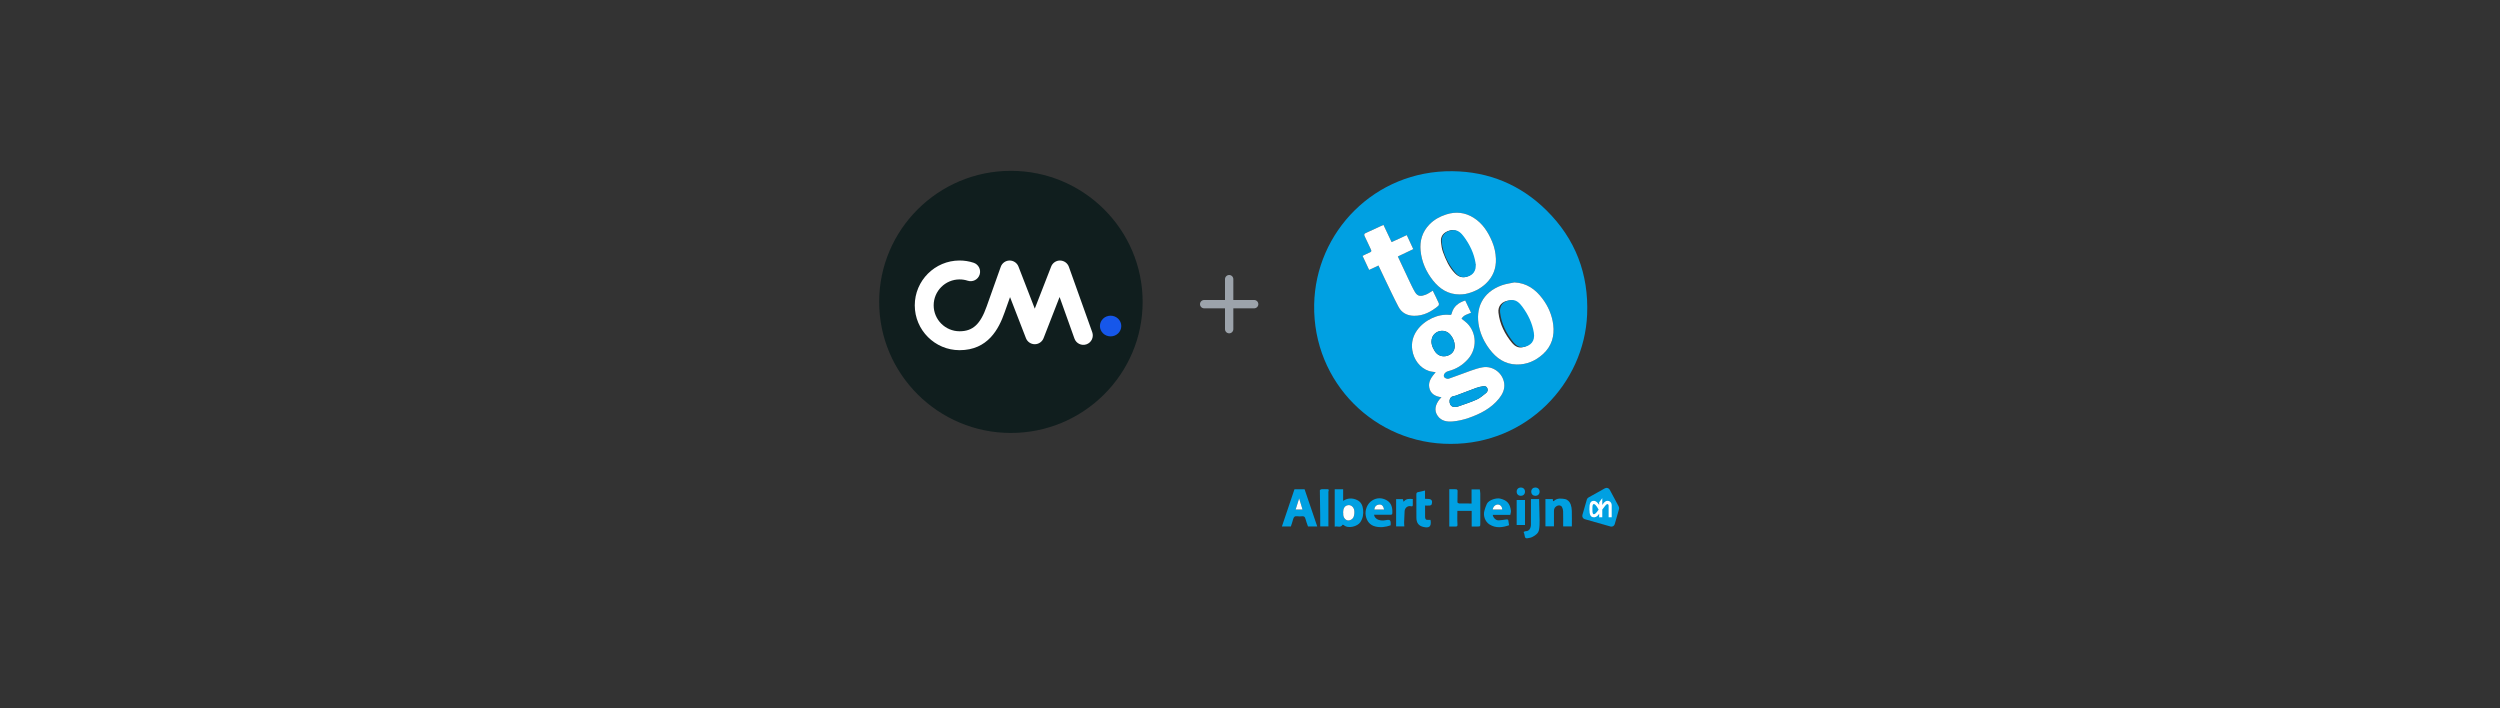<?xml version="1.0" encoding="UTF-8"?>
<svg width="600px" height="170px" viewBox="0 0 600 170" version="1.1" xmlns="http://www.w3.org/2000/svg" xmlns:xlink="http://www.w3.org/1999/xlink">
    <rect x="0" y="0" width="600" height="170" fill="#333333" stroke="none"/>
    <!-- Generator: Sketch 52.5 (67469) - http://www.bohemiancoding.com/sketch -->
    <title>cm-albert-heijn-joint-venture</title>
    <desc>Created with Sketch.</desc>
    <g id="cm-albert-heijn-joint-venture" stroke="none" stroke-width="1" fill="none" fill-rule="evenodd">
        <g transform="translate(211, 41)">
            <g id="cm">
                <path d="M31.618,0 C14.184,0 0,14.11 0,31.454 C0,48.798 14.184,62.909 31.618,62.909 C49.052,62.909 63.235,48.798 63.235,31.454 C63.235,14.11 49.052,0 31.618,0" id="Fill-18" fill="#101E1E"></path>
                <path d="M52.981,37.248 C52.981,35.877 54.129,34.765 55.544,34.765 C56.96,34.765 58.108,35.877 58.108,37.248 C58.108,38.62 56.96,39.732 55.544,39.732 C54.129,39.732 52.981,38.62 52.981,37.248" id="Fill-20" fill="#1657EA"></path>
                <path d="M8.545,32.282 C8.545,26.348 13.369,21.521 19.298,21.521 C20.447,21.521 21.58,21.703 22.663,22.059 C23.853,22.451 24.5,23.735 24.108,24.925 C23.716,26.115 22.434,26.762 21.244,26.37 C20.62,26.164 19.964,26.06 19.298,26.06 C15.87,26.06 13.08,28.851 13.08,32.282 C13.08,35.713 15.87,38.504 19.298,38.504 C22.469,38.504 24.295,36.826 25.81,32.517 L29.181,23.034 C29.498,22.141 30.338,21.539 31.285,21.525 C32.225,21.514 33.089,22.09 33.431,22.974 L37.346,33.078 L41.28,22.971 C41.619,22.098 42.459,21.525 43.392,21.525 C44.37,21.539 45.209,22.139 45.527,23.031 L51.139,38.732 C51.561,39.912 50.947,41.211 49.768,41.633 C48.588,42.055 47.291,41.44 46.869,40.26 L43.302,30.279 L39.454,40.166 C39.115,41.038 38.276,41.612 37.341,41.612 C36.404,41.611 35.565,41.036 35.227,40.163 L31.409,30.308 L30.085,34.031 C28.726,37.896 26.126,43.043 19.298,43.043 C13.369,43.043 8.545,38.216 8.545,32.282 Z" id="Fill-22" fill="#FFFFFF"></path>
            </g>
            <path d="M90,31 L85,31 L85,26 C85,25.448 84.552,25 84,25 C83.448,25 83,25.448 83,26 L83,31 L78,31 C77.448,31 77,31.448 77,32 C77,32.552 77.448,33 78,33 L83,33 L83,38 C83,38.552 83.448,39 84,39 C84.552,39 85,38.552 85,38 L85,33 L90,33 C90.552,33 91,32.552 91,32 C91,31.448 90.552,31 90,31" id="Icons/Add" fill="#9CA3AB"></path>
            <g id="ah-to-go" transform="translate(96, 0)">
                <path d="M25.03,12.968 C23.545,13.651 22.146,14.29 20.751,14.938 C20.39,15.106 20.329,15.332 20.526,15.72 C21.055,16.767 21.513,17.849 22.027,18.904 C22.213,19.284 22.108,19.437 21.742,19.586 C21.168,19.822 20.618,20.116 20.008,20.41 C20.546,21.556 21.064,22.662 21.59,23.782 C22.375,23.411 23.074,23.081 23.829,22.725 C24.341,23.808 24.823,24.848 25.323,25.88 C26.417,28.138 27.471,30.418 28.638,32.639 C29.402,34.094 30.724,34.776 32.378,34.795 C34.652,34.822 36.503,33.809 38.187,32.413 C38.322,32.302 38.383,31.936 38.307,31.764 C37.859,30.757 37.359,29.773 36.866,28.757 C36.285,29.094 35.748,29.509 35.14,29.735 C34.136,30.108 33.29,30.259 32.603,29.107 C32.035,28.157 31.579,27.14 31.102,26.139 C30.227,24.303 29.373,22.457 28.483,20.556 C29.734,19.96 30.944,19.384 32.189,18.792 C31.664,17.663 31.153,16.561 30.626,15.425 C29.353,16.011 28.169,16.556 26.984,17.102 C26.332,15.722 25.69,14.364 25.03,12.968 M43.32,29.668 C43.767,29.636 44.223,29.652 44.659,29.563 C46.54,29.181 48.225,28.376 49.622,27.051 C51.32,25.44 52.11,23.421 52.018,21.095 C51.962,19.678 51.669,18.3 51.11,16.973 C50.134,14.658 48.821,12.607 46.655,11.251 C44.611,9.971 42.425,9.72 40.091,10.465 C38.555,10.956 37.205,11.702 36.087,12.842 C34.369,14.592 33.714,16.756 33.942,19.149 C34.197,21.829 35.269,24.239 36.926,26.327 C38.532,28.352 40.593,29.684 43.32,29.668 M56.457,26.776 C55.458,26.997 54.421,27.115 53.465,27.456 C48.7,29.157 47.051,33.086 47.971,37.413 C48.388,39.379 49.27,41.186 50.489,42.804 C52.117,44.967 54.18,46.426 56.974,46.482 C59.411,46.53 61.53,45.61 63.324,43.982 C65.41,42.089 66.114,39.65 65.779,36.941 C65.493,34.627 64.577,32.509 63.167,30.641 C61.497,28.429 59.413,26.92 56.457,26.776 M44.657,31.114 C43.004,31.641 41.839,32.557 41.411,34.203 C41.337,34.488 41.289,34.608 40.944,34.574 C39.454,34.426 38.037,34.725 36.681,35.356 C33.941,36.631 31.369,39.368 31.949,43.039 C32.302,45.267 33.739,47.317 35.945,48.04 C36.443,48.203 36.985,48.231 37.557,48.329 C36.646,49.406 35.752,50.486 36.016,51.973 C36.288,53.506 37.436,54.138 38.948,54.344 C38.747,54.555 38.627,54.665 38.527,54.791 C37.511,56.06 37.092,57.473 38.049,58.824 C38.931,60.068 40.296,60.26 41.625,60.149 C42.919,60.04 44.229,59.743 45.458,59.314 C48.25,58.339 50.869,57.022 52.775,54.645 C53.605,53.609 54.18,52.427 54.016,51.056 C53.719,48.574 51.348,46.754 48.886,47.146 C47.916,47.3 46.963,47.618 46.032,47.944 C44.241,48.571 42.48,49.283 40.683,49.892 C40.406,49.985 39.906,49.816 39.689,49.593 C39.377,49.273 39.516,48.809 39.828,48.499 C40.018,48.309 40.285,48.15 40.544,48.085 C42.45,47.61 44.037,46.64 45.339,45.166 C47.534,42.683 47.443,38.883 45.088,36.557 C44.692,36.167 44.221,35.854 43.772,35.494 C44.282,34.583 45.232,34.435 46.056,34.064 C45.579,33.058 45.117,32.083 44.657,31.114 M41.148,65.532 C23.161,65.597 8.05,50.941 8.399,32.096 C8.722,14.716 22.902,-0.112 41.575,0.09 C50.31,0.184 57.904,3.32 64.137,9.468 C71.095,16.332 74.319,24.751 73.911,34.487 C73.221,50.958 59.477,65.582 41.148,65.532" id="Fill-4" fill="#00A0E2"></path>
                <g id="Albert_Heijn_Logo-(1)" transform="translate(72.729, 76)">
                    <path d="M8.754,4.536 C8.754,4.536 6.608,0.539 6.608,0.539 C6.382,0.119 5.864,-0.035 5.451,0.195 C5.451,0.195 1.524,2.385 1.524,2.385 C1.347,2.486 1.182,2.663 1.107,2.913 C1.107,2.913 0.053,6.574 0.053,6.574 C-0.074,7.012 0.173,7.471 0.604,7.599 C0.604,7.599 6.796,9.36 6.796,9.36 C7.227,9.489 7.678,9.237 7.805,8.799 C7.805,8.799 8.829,5.21 8.829,5.21 C8.896,4.999 8.858,4.739 8.754,4.536 Z" id="path3307" fill="#00A0E2"></path>
                    <path d="M3.941,5.306 C3.941,5.306 3.26,3.978 2.82,3.978 C2.479,3.978 2.449,4.339 2.45,5.207 C2.452,6.076 2.499,6.415 2.819,6.415 C3.255,6.414 3.941,5.306 3.941,5.306 Z M4.817,4.198 C5.166,3.695 5.481,3.198 6.071,3.198 C6.724,3.198 7.078,3.745 7.08,4.205 C7.08,4.209 7.077,7.15 7.077,7.15 C7.077,7.15 6.344,7.15 6.344,7.15 C6.344,7.15 6.341,4.362 6.341,4.362 C6.341,3.979 6.033,3.98 6.029,3.98 C5.781,3.98 5.325,4.602 4.817,5.292 C4.817,5.292 4.817,7.151 4.817,7.151 C4.817,7.151 4.076,7.152 4.076,7.152 C4.076,7.152 4.075,6.291 4.075,6.291 C4.075,6.291 3.584,7.152 2.85,7.153 C2.017,7.153 1.735,6.58 1.733,5.208 C1.731,3.901 1.917,3.202 2.809,3.201 C3.489,3.2 4.072,4.19 4.072,4.19 C4.072,4.19 4.072,3.563 4.072,3.563 C4.072,3.563 4.817,2.56 4.817,2.56 C4.817,2.56 4.814,4.202 4.817,4.198 L4.817,4.198 Z" id="path3309" fill="#FFFFFF" fill-rule="nonzero"></path>
                </g>
                <path d="M46.175,79.843 L46.175,76.449 L48.146,76.449 C48.188,76.772 48.266,77.104 48.268,77.436 C48.278,79.807 48.274,82.178 48.273,84.549 C48.272,85.366 48.27,85.366 47.458,85.367 C47.054,85.367 46.65,85.367 46.204,85.367 L46.204,81.607 L42.769,81.607 C42.769,82.661 42.717,83.728 42.793,84.787 C42.826,85.236 42.754,85.375 42.332,85.368 C41.845,85.36 41.357,85.366 40.827,85.366 L40.827,76.408 C41.395,76.408 41.961,76.391 42.524,76.423 C42.633,76.429 42.82,76.631 42.82,76.742 C42.822,77.679 42.776,78.617 42.786,79.553 C42.787,79.651 43.057,79.826 43.206,79.83 C44.166,79.855 45.126,79.843 46.175,79.843" id="Fill-8" fill="#00A0E2"></path>
                <path d="M15.353,82.11 L15.376,82.112 C15.376,82.214 15.376,82.316 15.376,82.418 C15.378,83.128 15.81,83.756 16.389,83.889 C16.911,84.009 17.672,83.638 17.884,83.012 C18.045,82.535 18.098,81.972 18.019,81.475 C17.897,80.701 17.265,80.173 16.611,80.225 C16.024,80.272 15.608,80.638 15.441,81.207 C15.357,81.492 15.379,81.808 15.353,82.11 Z M13.333,76.431 L15.353,76.431 L15.353,79.206 C16.477,78.471 17.61,78.501 18.703,79.004 C19.631,79.431 20.041,80.318 20.144,81.281 C20.26,82.352 20.12,83.369 19.474,84.334 C18.79,85.355 16.504,85.981 15.49,85.003 C15.428,84.943 15.222,84.915 15.206,84.942 C14.74,85.771 13.977,85.177 13.333,85.411 L13.333,76.431 Z" id="Fill-10" fill="#00A0E2"></path>
                <path d="M5.603,81.286 C5.345,80.43 5.093,79.592 4.798,78.613 C4.494,79.576 4.231,80.411 3.955,81.286 L5.603,81.286 Z M9.135,85.347 L6.92,85.347 C6.715,84.749 6.467,84.141 6.305,83.512 C6.188,83.057 5.985,82.86 5.509,82.904 C5.124,82.94 4.725,82.959 4.346,82.901 C3.732,82.806 3.485,83.093 3.347,83.636 C3.2,84.213 2.992,84.773 2.808,85.349 L0.66,85.349 C1.668,82.362 2.667,79.403 3.672,76.424 L6.102,76.424 C7.112,79.396 8.117,82.353 9.135,85.347 Z" id="Fill-12" fill="#00A0E2"></path>
                <path d="M70.245,85.336 L68.159,85.336 C68.159,84.106 68.177,82.904 68.147,81.704 C68.138,81.367 68.042,81.004 67.885,80.705 C67.651,80.255 67.161,80.221 66.772,80.375 C66.271,80.573 65.947,80.993 65.948,81.588 C65.952,82.814 65.949,84.041 65.949,85.317 L63.904,85.317 L63.904,78.773 L65.667,78.773 C65.685,78.922 65.705,79.092 65.729,79.285 C65.804,79.266 65.898,79.269 65.947,79.224 C66.715,78.51 67.663,78.616 68.548,78.768 C69.23,78.886 69.746,79.425 69.978,80.093 C70.145,80.576 70.219,81.109 70.234,81.623 C70.27,82.845 70.245,84.069 70.245,85.336" id="Fill-14" fill="#00A0E2"></path>
                <path d="M51.248,81.283 L53.523,81.283 C53.553,80.68 53.117,80.139 52.586,80.089 C51.946,80.03 51.355,80.545 51.248,81.283 M55.186,85.052 C53.607,85.612 52.019,85.826 50.484,84.869 C49.442,84.219 48.919,82.806 49.251,81.596 C49.406,81.027 49.591,80.457 49.846,79.928 C50.312,78.961 52.163,78.45 53.03,78.661 C54.698,79.065 55.401,79.843 55.619,81.576 C55.655,81.862 55.533,82.167 55.466,82.575 L51.251,82.575 C51.405,83.338 52.042,83.916 52.679,83.885 C53.277,83.855 53.873,83.763 54.466,83.673 C54.809,83.621 55.016,83.668 55.031,84.079 C55.042,84.37 55.121,84.66 55.186,85.052" id="Fill-16" fill="#00A0E2"></path>
                <path d="M25.192,81.294 C25.001,80.409 24.631,80.044 24.035,80.091 C23.314,80.148 22.908,80.56 22.846,81.294 L25.192,81.294 Z M22.766,82.543 C22.978,83.814 24.473,84.057 25.483,83.858 C26.649,83.629 26.836,83.77 26.754,85.077 C25.544,85.5 24.288,85.671 23.037,85.347 C21.759,85.015 21.05,84.09 20.789,82.804 C20.516,81.464 21.134,79.877 22.292,79.135 C23.42,78.413 24.636,78.424 25.772,79.044 C26.976,79.702 27.221,80.885 27.162,82.162 C27.144,82.56 26.882,82.545 26.606,82.544 C25.34,82.542 24.074,82.543 22.766,82.543 Z" id="Fill-18" fill="#00A0E2"></path>
                <path d="M35.017,80.333 C35.017,81.305 35.006,82.2 35.022,83.095 C35.029,83.535 35.211,83.833 35.729,83.774 C35.908,83.754 36.093,83.771 36.303,83.771 C36.326,83.861 36.355,83.932 36.363,84.006 C36.523,85.388 35.993,85.814 34.565,85.454 C33.471,85.178 32.951,84.513 32.936,83.255 C32.913,81.398 32.936,79.54 32.924,77.683 C32.922,77.343 33.011,77.164 33.373,77.101 C33.898,77.01 34.413,76.865 35.004,76.726 L35.004,78.707 C35.257,78.719 35.454,78.736 35.651,78.737 C36.58,78.742 36.881,79.145 36.591,80.055 C36.553,80.177 36.339,80.305 36.195,80.32 C35.834,80.358 35.466,80.333 35.017,80.333" id="Fill-20" fill="#00A0E2"></path>
                <path d="M58.664,86.681 C58.852,86.599 58.998,86.478 59.139,86.484 C60.077,86.521 60.422,85.657 60.424,84.882 C60.429,82.962 60.426,81.042 60.427,79.122 C60.427,79.022 60.437,78.922 60.445,78.78 L62.385,78.78 C62.428,80.506 62.487,82.227 62.504,83.949 C62.511,84.675 62.497,85.414 62.37,86.125 C62.222,86.959 61.578,87.444 60.863,87.817 C60.669,87.918 60.464,88.012 60.252,88.058 C59.04,88.321 59.041,88.315 58.82,87.091 C58.799,86.977 58.738,86.871 58.664,86.681" id="Fill-22" fill="#00A0E2"></path>
                <circle id="Oval" fill="#00A0E2" fill-rule="nonzero" cx="58" cy="77" r="1"></circle>
                <path d="M9.853,85.334 C9.853,84.465 9.862,83.631 9.851,82.798 C9.822,80.763 9.779,78.728 9.766,76.693 C9.766,76.598 10,76.43 10.133,76.42 C10.601,76.386 11.073,76.404 11.543,76.408 C11.86,76.41 11.991,76.518 11.847,76.862 C11.781,77.02 11.818,77.224 11.818,77.407 C11.816,79.819 11.817,82.231 11.817,84.643 L11.817,85.334 L9.853,85.334 Z" id="Fill-24" fill="#00A0E2"></path>
                <path d="M32.07,78.769 C32.07,79.279 32.073,79.727 32.069,80.175 C32.066,80.477 31.997,80.587 31.625,80.496 C30.846,80.308 30.147,80.896 30.107,81.696 C30.063,82.586 30.016,83.476 29.988,84.366 C29.978,84.681 30.02,84.997 30.04,85.34 L28.069,85.34 L28.069,78.784 L29.677,78.784 C29.727,78.949 29.783,79.131 29.874,79.428 C30.467,78.62 31.233,78.697 32.07,78.769" id="Fill-26" fill="#00A0E2"></path>
                <rect id="Rectangle" fill="#00A0E2" fill-rule="nonzero" x="57" y="79" width="2" height="6"></rect>
                <circle id="Oval" fill="#00A0E2" fill-rule="nonzero" cx="61.5" cy="77" r="1"></circle>
                <path d="M42.221,56.661 C42.423,56.64 42.639,56.658 42.825,56.592 C44.358,56.044 45.92,55.556 47.403,54.892 C48.231,54.521 48.945,53.876 49.67,53.303 C50.023,53.024 50.135,52.586 49.941,52.141 C49.754,51.712 49.339,51.641 48.96,51.698 C48.388,51.783 47.812,51.915 47.269,52.112 C45.631,52.705 44.01,53.344 42.379,53.956 C42.007,54.095 41.505,54.086 41.269,54.338 C40.834,54.802 40.774,55.453 41.054,56.048 C41.273,56.514 41.697,56.708 42.221,56.661 M42.137,42.038 C42.124,41.067 41.775,40.209 41.189,39.458 C39.77,37.639 37.278,38.375 36.705,40.07 C36.308,41.244 36.743,42.322 37.368,43.302 C38.038,44.354 39.208,44.742 40.358,44.382 C41.489,44.028 42.128,43.183 42.137,42.038 M44.658,31.114 C45.117,32.083 45.579,33.058 46.056,34.065 C45.232,34.435 44.282,34.583 43.772,35.494 C44.221,35.854 44.693,36.167 45.088,36.557 C47.443,38.883 47.533,42.683 45.339,45.166 C44.037,46.64 42.45,47.61 40.544,48.085 C40.285,48.15 40.018,48.31 39.828,48.499 C39.516,48.809 39.377,49.273 39.688,49.593 C39.906,49.816 40.406,49.985 40.683,49.892 C42.479,49.283 44.241,48.571 46.032,47.944 C46.963,47.618 47.916,47.3 48.886,47.146 C51.348,46.754 53.719,48.574 54.016,51.056 C54.18,52.428 53.605,53.609 52.775,54.645 C50.869,57.022 48.25,58.339 45.458,59.314 C44.229,59.742 42.919,60.04 41.625,60.149 C40.296,60.26 38.931,60.068 38.049,58.824 C37.093,57.473 37.511,56.06 38.527,54.79 C38.627,54.665 38.747,54.555 38.948,54.344 C37.436,54.138 36.288,53.506 36.016,51.973 C35.752,50.486 36.646,49.406 37.557,48.33 C36.985,48.231 36.443,48.203 35.945,48.04 C33.739,47.317 32.302,45.267 31.95,43.039 C31.369,39.368 33.941,36.631 36.681,35.356 C38.037,34.725 39.454,34.426 40.944,34.574 C41.289,34.608 41.337,34.488 41.411,34.203 C41.839,32.557 43.004,31.641 44.658,31.114" id="Fill-34" fill="#FFFFFF"></path>
                <path d="M55.452,31.088 C53.428,31.217 52.448,32.458 52.629,34.044 C52.943,36.793 54.155,39.207 55.916,41.323 C56.486,42.009 57.31,42.519 58.218,42.376 C59.993,42.096 61.068,40.978 60.733,38.933 C60.355,36.624 59.342,34.571 57.972,32.702 C57.333,31.83 56.558,31.062 55.452,31.088 M56.457,26.776 C59.413,26.92 61.497,28.429 63.167,30.641 C64.577,32.51 65.493,34.627 65.779,36.941 C66.114,39.65 65.41,42.088 63.324,43.982 C61.53,45.61 59.411,46.53 56.974,46.482 C54.18,46.426 52.117,44.967 50.489,42.804 C49.27,41.186 48.388,39.378 47.97,37.413 C47.051,33.086 48.701,29.157 53.465,27.456 C54.421,27.115 55.458,26.997 56.457,26.776" id="Fill-36" fill="#FFFFFF"></path>
                <path d="M46.961,22.653 C47.011,22.637 47.061,22.622 47.111,22.607 C46.802,21.573 46.562,20.512 46.167,19.512 C45.527,17.89 44.747,16.327 43.471,15.086 C42.52,14.161 41.557,13.999 40.359,14.518 C39.234,15.006 38.719,15.893 38.835,17.081 C38.916,17.916 39.048,18.775 39.338,19.557 C40.008,21.364 40.781,23.137 42.15,24.556 C43.143,25.585 44.175,25.787 45.453,25.245 C46.496,24.802 46.994,23.945 46.961,22.653 M43.32,29.668 C40.593,29.684 38.532,28.352 36.926,26.327 C35.269,24.239 34.197,21.829 33.942,19.149 C33.714,16.756 34.369,14.592 36.087,12.842 C37.205,11.702 38.555,10.956 40.091,10.465 C42.424,9.72 44.612,9.971 46.656,11.251 C48.821,12.607 50.134,14.658 51.11,16.973 C51.669,18.3 51.962,19.678 52.018,21.095 C52.11,23.421 51.32,25.44 49.622,27.051 C48.225,28.376 46.54,29.181 44.659,29.563 C44.223,29.652 43.767,29.636 43.32,29.668" id="Fill-38" fill="#FFFFFF"></path>
                <path d="M25.03,12.968 C25.69,14.364 26.332,15.722 26.984,17.102 C28.169,16.556 29.353,16.011 30.626,15.425 C31.153,16.561 31.664,17.663 32.189,18.792 C30.944,19.384 29.734,19.96 28.483,20.556 C29.373,22.457 30.227,24.303 31.102,26.139 C31.579,27.14 32.035,28.157 32.603,29.107 C33.29,30.259 34.136,30.108 35.14,29.735 C35.748,29.509 36.285,29.094 36.866,28.757 C37.359,29.773 37.859,30.757 38.307,31.764 C38.383,31.936 38.322,32.302 38.187,32.413 C36.503,33.809 34.652,34.822 32.378,34.795 C30.724,34.776 29.402,34.094 28.638,32.639 C27.471,30.418 26.417,28.138 25.323,25.88 C24.823,24.848 24.341,23.808 23.829,22.725 C23.074,23.081 22.375,23.411 21.59,23.782 C21.064,22.662 20.546,21.556 20.008,20.41 C20.618,20.116 21.168,19.822 21.742,19.586 C22.108,19.437 22.213,19.284 22.027,18.904 C21.513,17.849 21.055,16.767 20.526,15.72 C20.329,15.332 20.39,15.106 20.751,14.938 C22.146,14.29 23.545,13.651 25.03,12.968" id="Fill-40" fill="#FFFFFF"></path>
                <path d="M15.353,82.11 C15.379,81.808 15.357,81.492 15.441,81.207 C15.608,80.638 16.024,80.272 16.611,80.225 C17.265,80.173 17.897,80.701 18.019,81.475 C18.098,81.972 18.045,82.535 17.884,83.012 C17.672,83.638 16.911,84.009 16.389,83.889 C15.81,83.756 15.378,83.128 15.376,82.418 C15.376,82.316 15.376,82.214 15.376,82.112 L15.353,82.11 Z" id="Fill-44" fill="#FFFFFF"></path>
                <path d="M5.603,81.286 L3.955,81.286 C4.231,80.411 4.494,79.576 4.798,78.613 C5.093,79.592 5.345,80.43 5.603,81.286" id="Fill-46" fill="#FFFFFF"></path>
                <path d="M51.248,81.283 C51.355,80.545 51.946,80.03 52.586,80.089 C53.117,80.139 53.553,80.68 53.523,81.283 L51.248,81.283 Z" id="Fill-48" fill="#FFFFFF"></path>
                <path d="M25.192,81.294 L22.846,81.294 C22.908,80.56 23.314,80.148 24.035,80.091 C24.631,80.044 25.001,80.409 25.192,81.294" id="Fill-50" fill="#FFFFFF"></path>
                <path d="M42.137,42.038 C42.128,43.183 41.489,44.028 40.358,44.382 C39.208,44.742 38.038,44.354 37.368,43.302 C36.743,42.322 36.308,41.244 36.705,40.07 C37.278,38.375 39.77,37.639 41.189,39.458 C41.775,40.209 42.124,41.067 42.137,42.038" id="Fill-52" fill="#00A0E2"></path>
                <path d="M42.221,56.661 C41.697,56.708 41.273,56.514 41.054,56.048 C40.774,55.453 40.834,54.802 41.269,54.338 C41.505,54.086 42.007,54.095 42.379,53.956 C44.01,53.344 45.631,52.705 47.269,52.112 C47.812,51.915 48.388,51.783 48.96,51.698 C49.339,51.641 49.754,51.712 49.941,52.141 C50.135,52.586 50.023,53.024 49.67,53.303 C48.945,53.876 48.231,54.521 47.403,54.892 C45.92,55.556 44.358,56.044 42.825,56.592 C42.639,56.658 42.423,56.64 42.221,56.661" id="Fill-54" fill="#00A0E2"></path>
                <path d="M55.844,31.001 C56.95,30.975 57.725,31.742 58.364,32.615 C59.735,34.483 60.747,36.537 61.125,38.846 C61.46,40.891 60.385,42.009 58.61,42.289 C57.702,42.432 56.879,41.922 56.308,41.236 C54.547,39.12 53.335,36.705 53.021,33.957 C52.84,32.37 53.82,31.13 55.844,31.001" id="Fill-56" fill="#00A0E2"></path>
                <path d="M41.844,14.225 C42.95,14.199 43.725,14.967 44.364,15.839 C45.735,17.707 46.747,19.761 47.125,22.07 C47.46,24.115 46.385,25.233 44.61,25.513 C43.702,25.656 42.879,25.146 42.308,24.46 C40.547,22.344 39.335,19.93 39.021,17.181 C38.84,15.594 39.82,14.354 41.844,14.225" id="Fill-56-Copy" fill="#00A0E2"></path>
            </g>
        </g>
    </g>
</svg>
